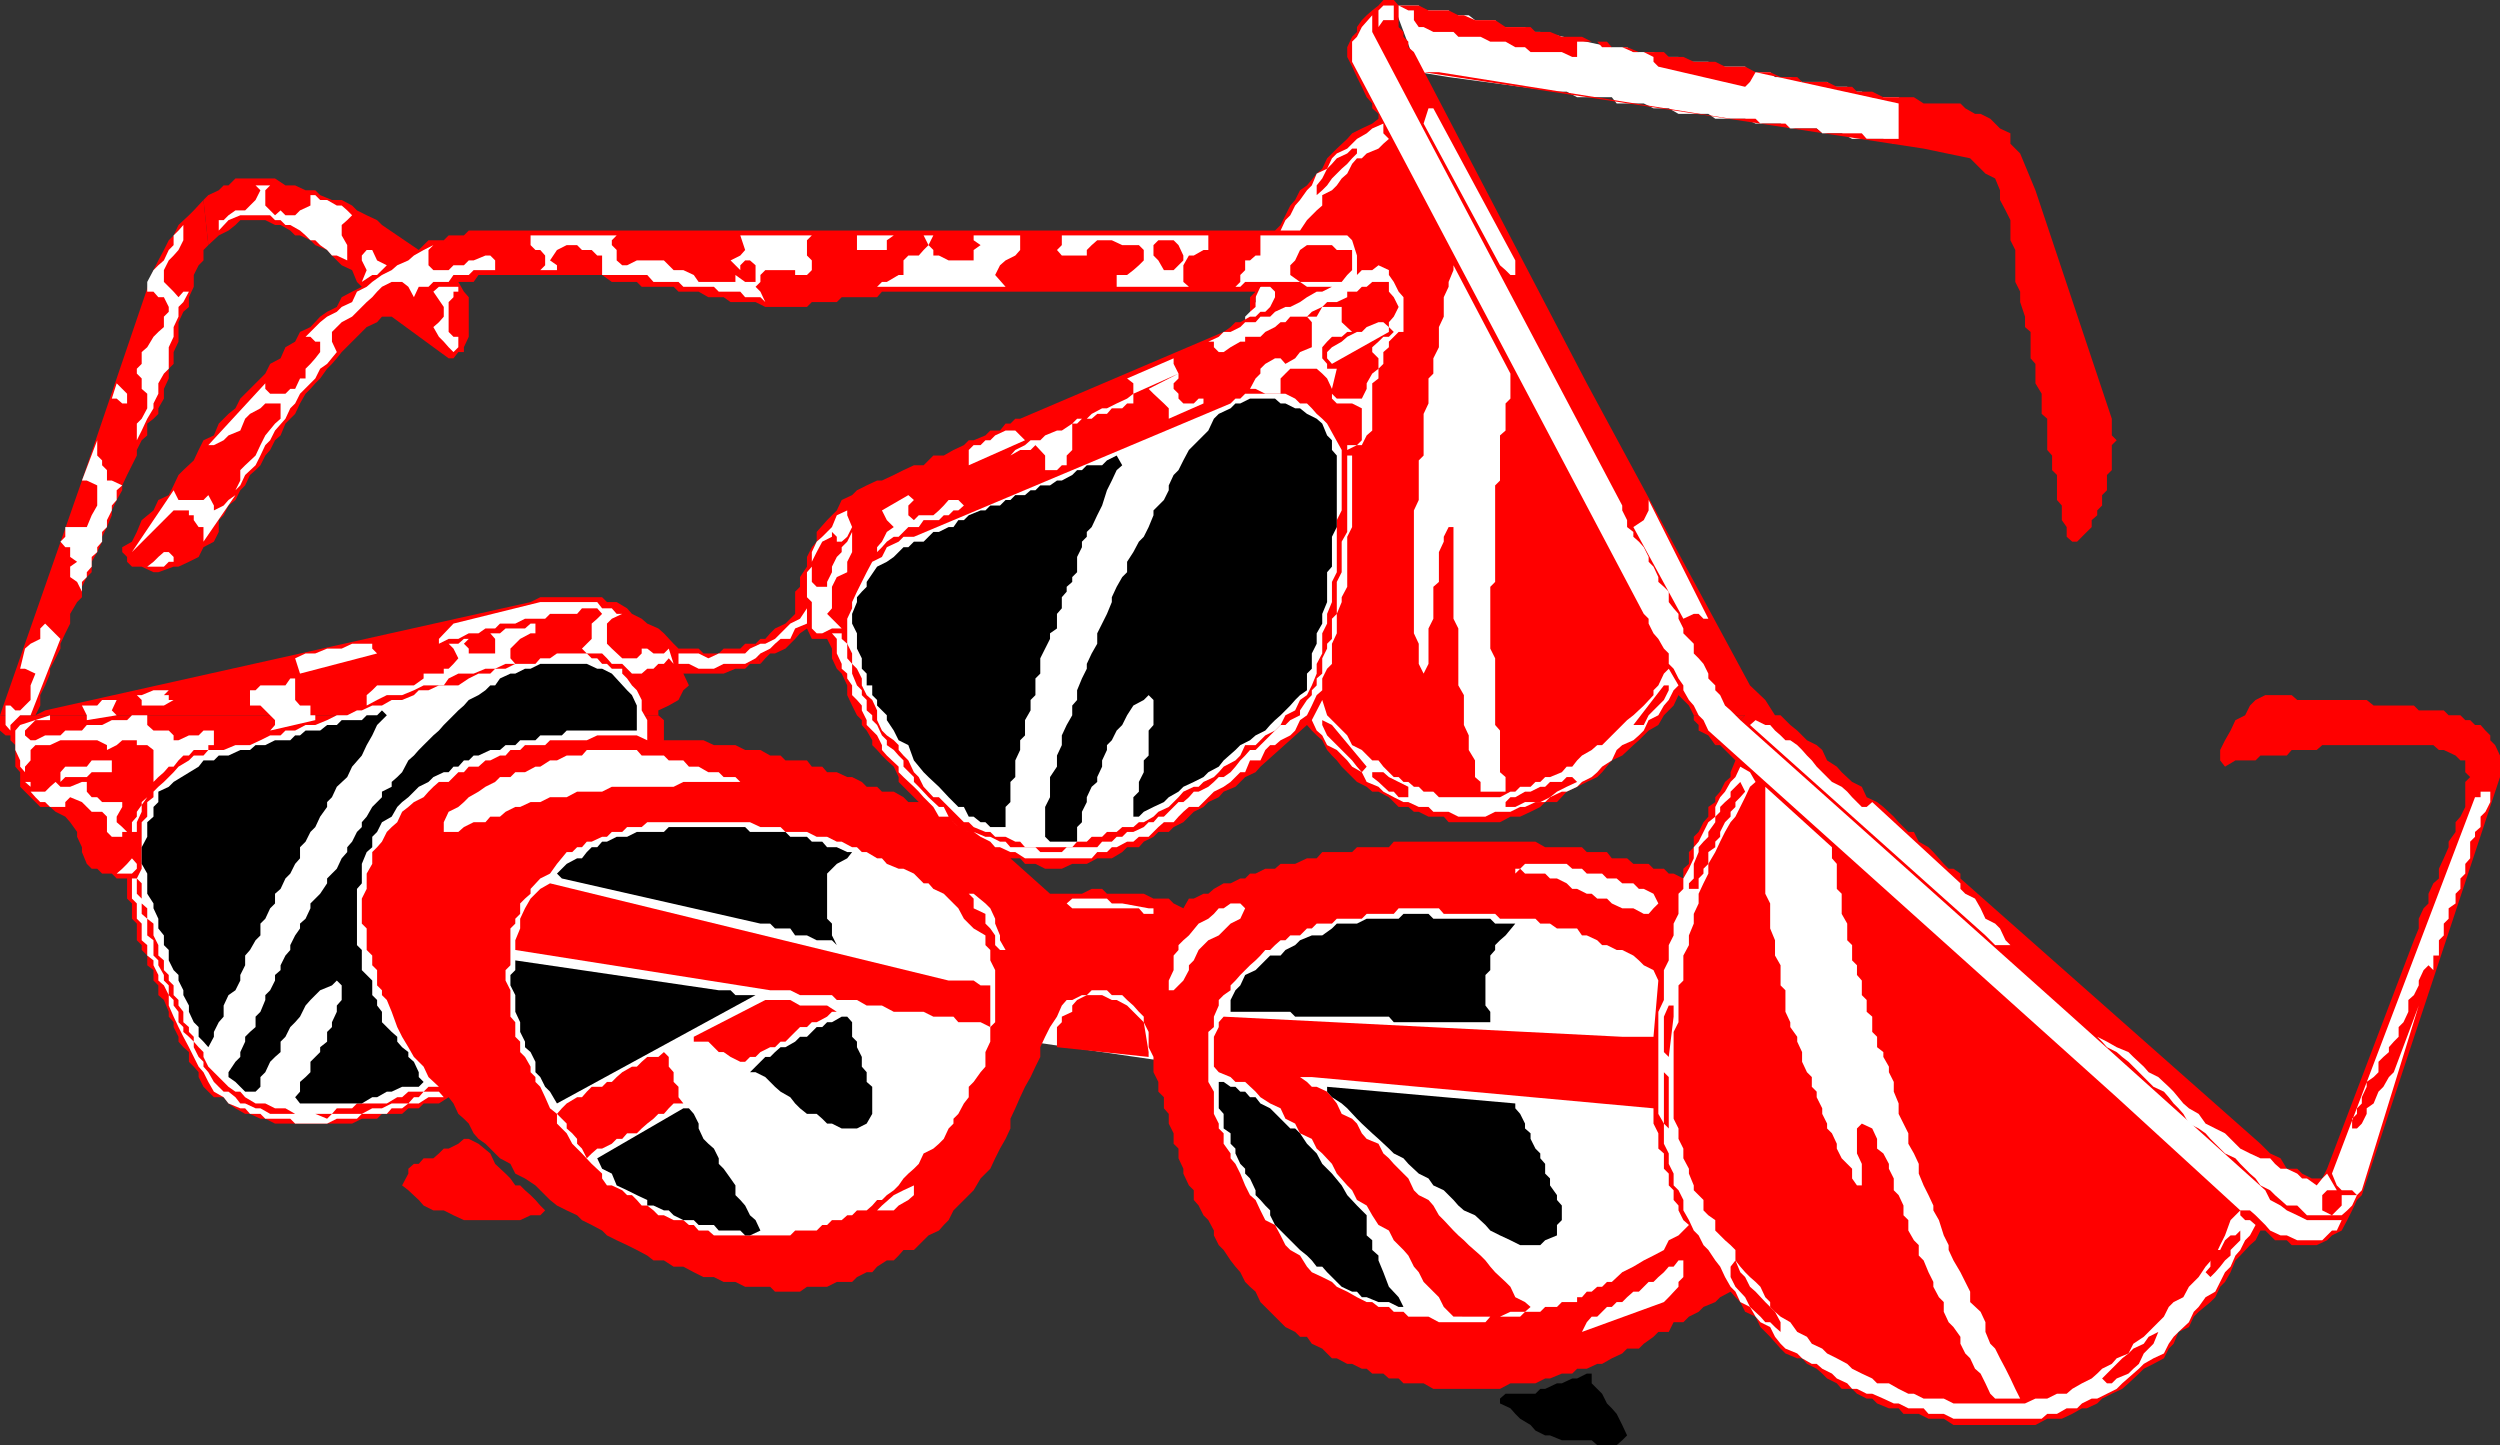 <svg xmlns="http://www.w3.org/2000/svg" width="360" height="208.098"><rect width="100%" height="100%" fill="#333333" stroke="none"/><path fill="#fff" d="m152.902 141.898-4.5 8.102 19.899 2.898-.7-.699V150l-.8-1.402v-.7l-.7-.699v-.8l-.699-1.602V144l-.699-.703-.703-.7-.797-.699h-2.402l-1.399-.699h-6.5v.7M200.703.797l3.598 9.601 4.3.7 15.602 2.101h1.399l1.5.801h5l.699.898h3.902l1.399.7h2.199l1.402.8H246l1 .7h4.3l1.5.699h3.602l1.399.703h3.8l.801.7h2.801l1.5.8h4.5l1.5.7h2.098l-.7-5.802-.699-.898h-3.8l-1.5-.8h-1.399l-.703-.7h-2.2l-.698-.703H259.5l-1.7-.7h-2.198l-.7-.699H252l-.7-.8H247l-1-.7h-2.797l-1.5-.699h-2.101l-1.5-.699h-2.899l-.902-.703h-2.2l-10.3-2.2h-1.399l-.8-.699H216l-.7-1h-2.898L211.5 2.2h-2.2l-.698-.699H205l-.7-.703h-3.597M181.5 41.297l-.7.703v1.5l-.8.7v.698l-.7.7v.8l.7 1.399h.8l.7-.7.703-.699.7-1.5.699-.699V43.5l.8-.703V42l-.8-.703v-.7h-1.399l-.703.7"/><path fill="red" d="m0 103 11.8-33.8 10.302-30.302.699-1.398.8-1.5.7-1.402.699-.7.703-1.5 1.5-1.398.7-.703 1.398-1.5.699 6.5-.7.703v1.5l-.698.7-.7 1.398v1.699l-.699 1.5v1.402l-.8.7-.7 1.5v2.8L25 50.7v1.7l-.7.699V54.5l-.698 1.5v1.398l-.801 1.399v.8l-.7.7-.898.703v1.7l-.8.698-.7 1.399v.8L19 67l-.7 1.398-.698 1.5v.7L16.8 72l-.7 1.5v.7l-.699 1.698-.699 1.399V78L14 79.5l-.797 1.398v1.5l-.703.7-.7 1.402V86l-.698.7-1 1.698v1.399l-.7 1.402-.699 1.5v.7L8 94.796l-.797 1.5V97L6.5 98.7l-.7 1.398v1.5L5.103 103l1.398-.703 69.902-15.598L77.801 86h8.902l.7.7H88.8l1.5.898.699.8 1.402.7.801.699 1.598.703.8.7 1.4 1.5.703.698h2.899l.699.7h2.199l.703-.7h2.399l.699-.699h1.5l.699 2.899H108l-.7.699h-1.398l-1.699.703h-5.8l.8 1.7-.8.698-.7 1.399-1.402.8-1.5.7V103H0"/><path fill="red" d="m123.402 103-.699-1.402-.703-1.5v-1.399L121.203 97l-.703-.703-.7-1.5v-1.399L119.103 92h-2.2l-.699-1.5-1 .7-.703.8-1.398 1.398-1.5.7h-.7l-.699.699-.703.8-.7-2.898.7-.699h.703l.7-.8.699-.7 1.5-.703 1.398-1.399V85.2l.703-.699v-1.402l1-1.5V80.2l.7-1.402.699-.797v-1.402l1.5-1.7L120.5 73.5l.703-1.5 1.5-.703.7-.7 1.398-.699 1.5-.699H127l1.703-.8 1.399-.7 1.5-.699H133l1.402-1.402h1.5l1.399-.801 1.5-.7.699-.699h.703l1.7-.699.699-.699H144l.8-1h.7l.703-.703h.7l29.3-12.5 1-.7.7-.699h.699l1.398-.8h.8l.7-.7h.703l.7-.699.699-1.402V42l-.7-.703H181.5l-.7 1.5v1.402l-.8.7v.699-2.801l.8-.797H127l-.7.797h-5.097l-.703.703h-3.598l-.699.7h-6l-1.402-.7h-3.598l-1-.703H102L100.602 42h-2.899L97 41.297h-4.598l-.699-.7h-3.601l-1.399-1h-17.8l-.7 1H66L66.8 42l.7.797V48.5l-.7 1.5v.7H66l-.7.898h-.698l-8.2-6H55l-.7.8-1.5.7-.698.699-.7.703-2.199 2.2-.703.898-.7.8-.698.7-1 1.402-.7.7-.699.8-.703.7-.797 1.398-.703 1.5-.7.699-.698.703-.7 1.7-.8.698-.7 1.399-.699.8L37.5 67l-.7.7-.8.698-.7 1.5-.698.7-.7 1.402-1 .797-.699 1.402-.703.7v1.699L30.8 78l-1.5.797-.698 1.402-1.399.7-1.5.699H25l-2.2.8h-.698l-1.7-.8H19l-.7-.7V80.2l-.698-.699v-.703L19 78l.703-1.402.7-1.7 1.699-1.398.699-1.5 1.5-.703.699-1.399.703-1.5.7-.699 1.5-1.402.699-1.5.699-1.399 1.5-.699L31.5 61l1.402-1.402 1-.801.7-1.399 3.601-3.601.7-1.399 1.5-.8.699-1.598 1.398-.8.703-1.403 1.5-.7 1.399-1.5 1-.699L48.5 44.2l.703-1.402 1.5-.797 1.399-.703-.7-.7-.699-1.699-1.5-.699-.703-.699-.7-.703-.698-.797-1.7-.703-.699-.7-1.5-.699H42.5l-.7-.699-1.398-.8h-.8l-1.399-.7h-3.601l-.7.7-1 .8-1.402.7-1.5 1.398-.7-6.5.7-.7 1.5-.699.703-.699h.7l1-1h5.699l1.5 1H42.5l1.5.7h1.402l.7.699 1.699.699h1.402l1.5.8.7.7L52.8 31l1.5.7.699.698L60.3 36l.7-.703.703-.7h2.2l.699-.699H66.8l.699-.699h116.102l.8-.8.7-1.399.699-1.402.699-.801.703-1.399 1-.699 1.4-1.699.8-.703.7-1.5 1.398-1.399L194 20l.703-.8 1.399-.7 1.5-.703.898-.7v-.699l-.898-.8v-.7L196.8 14l-.7-1.5-.699-1.402-.699-1.5L194 8.199V6.797l.703-1.5.7-.7v-.699l.699-1 .699-.699.8-.699.899-.703.703-.797h1.5l.7.797h2.898l1.402.703h2.899l1.398.7h.8l1.602.698h2.899l1.5 1h3.601l.7.7h2.101l1.7.699h2.898l1.402.703h2.2l.699.797h2.199L236 7.5h3.602l.699.7h2.101l1.5.698H247l1.402.7h2.899l1.5.8h2.101l1.5.7h2.399l.699.699h3.602l1.398.703h2.203l.7.7h2.199l1.601.8h4.399l1.398.898h5.3l.7.7 1.402.8h.801l1.399.7.699.699.699.703 1.5.7v1.5l1.402 1.398 2.2 5.3 11 32.899v2.402l.699.7-.7.699v3.601l-.699.7v2.199l-.699.699v1.5L302 73.5v.7l-.797.698v1l-.703.7-.7.699-.698.703h-.7l-.8-.703v-1.399l-.7-1v-2.101l-.699-.797v-3.602l-.703-.699v-2.101l-.7-.801v-4.5l-.8-.7V56.7l-.898-1.5v-2.8l-.7-.801v-3.801l-.8-.7v-1.5l-.7-2.097V42l-.699-1.402V36l-.703-1.402v-2.899l-.7-1.402-.8-1.5v-1.399l-.7-1.699-1.398-.699-.699-.703-1.5-1.5L277 21.398l-72-11h2.203l42 6.7h3.598l.699.699h3.602l.699.703h3.8l.801.7h5.7l.699.8h4.601v-5.102l-20.601-4.5-.801 1.399-.7.703-12.5-2.902-.698-.7V8.2l-1.399-.699h-1.5l-1.601-.703h-2.899L230 6h-2.898v2.2h-.7l-1.5-.7h-4.5l-.8-.703h-1.399L216.801 6h-2.2l-1.398-.703H210l-.7-.7h-2.898L205 3.899h-.7l-.698-1V1.5h-.801l-1.399-.703v3.101l.7.7v.699L202.8 6v.797l.8.703 24.9 47.7L252 98.7l2.203 2.097h-.703v.8l-.7.7-1.5.703 1.5-.703.7-.7v-.8h.703l1.399 2.203h.8-12.5l-.699-1.402-1.5-1.5-.703 1.5-1.398 1.402h-116.2m199.898 0 .7-1.402.8-.801 1.403-.7H330l.8.7h10l1 .8h5.802l.699.7h3.601l.7.703h1H323.3m30.302 0h.699l.699.7h.703l.7.698h.8l.7.801.699.7v.699l.699.699.699 1.5v3.101l-19.898 60.2-.7.699-.699 1.5-.703 1.402-.797 1.5-1.402.7-.7.699-1.5.699H330l-.7-.7h-1.698l-1.399-1.398h-.703l-.7 1.399-.8.699-1.398 1.5-.7.703-.699 1.7-.8 1.398-.7.699-.703 1.5-.7.703-1.698 1.398-.7.7-.699 1.5-1.5.699L313 193.5l-.7.7-.698 1.398-1.5.8-1.399.7-.703.699-1.5 1.402-.898.801-1.5.7-1.399.698-.703.7-1.5.699h-.7l-1.398.8-1.5.7h-2.101l-1.7.902h-11.8l-1.399-.902h-2.199l-1.402-.7h-2.2l-.699-.8H272l-1.7-.7-.698-.699h-.801l-1.399-.699-.699-.699h-1.5l-.703-.8-1.398-.7-.7-.703-.8-.7-1.399-.699-.703-.8h-.7l-1.698-.7-.7-.699-1.5-1.699-.699-.703-.703-.7-.7-1.5-1.5-.699-.698-1.398-.7-.703-.699-.797-1.5.797-.703.703-1.7.7-.698.698-1.399.7-.8.8H241l-.7 1.399h-1.5l-.698.703-1.399 1-.703.7h-1.7l-.698.698-1.5.7-1.399.8H230l-1.5.7h-1.398l-.7.699h-1.5l-1.699.703h-.703l-1.398.7H217.5l-1.5.8h-9.598l-1.402-.8h-2.898l-.7-.7H200l-.797-.703h-1.601l-.801-.7h-.7l-1.398-.699H194l-1.5-.8h-.7l-1.398-1.399-1.5-.699-.699-1h-1l-.703-.703-1.398-.7-2.899-2.898-.703-.699-.7-1.5-.8-.703-.7-.7-.698-1.398-.7-.8-.699-.899-1-1.5-.703-.703-.7-1.399v-.699l-.8-1.5-.7-.699-.698-1.402-.7-.801v-1.399l-.699-.699-.8-1.699v-.703l-.7-1.5v-1.399L169 164.7v-1.5l-.7-1.402v-1.399l-.698-.8V158l-.801-.8v-1.403l-.7-1.399V152.2l-.699-1.402v-2.2l-.699-1.398v-.8l-.703-.7-.797-.902-.902-.797-.7-.703h-1.5l-.699-.7h-2.199l-.703.7h-.7l-1.398.703h-.8l-.7.797-.699 1.601-1 1.5-.703 1.399-.7 1.5v1.402l-.698 1.399-.7 1.5-.8 1.402-.7 1.5-.699 1.598-.703 1.5v1.402l-.7 1.5-.8 1.398-.7 1.399-.698 1.5-.7.703-.699.7-1 1.698-.703.7-2.2 2.199-.698 1.402-.7.7-.699.8-1.5.7-.703.699-.7.699-.698.703h-1.5l-.7.797-.699.703h-1l-1.402.898-.7.801h-.8l-1.399.7-.699.699H120.5l-1.398.699h-2.899l-1 .703h-3.601l-.7-.703h-3.601l-1.399-.7h-1.699l-1.402-.699h-1.5l-1.399-.699-1.5-.8H97l-1.398-.899h-1.5l-.899-.703-1.5-.797-1.402-.703-1.5-.7-1.399-.699-.699-.699-1.5-.8-1.402-.7-.7-.699-1.5-.703-1.398-.7-1-.8-1.402-1.399-.7-.699-1.5-1-1.398-.699-.703-1.402-1.5-.801-2.098-2.098-1-.699-.699-.8-.703-1.403-.7-.7-.8-.699-.7-1.5-.698-.898-1.399.898H61l-.7.7h-1.5l-.898.8H55l-.7.7h-2.198l-1.399.699H39.602l-1.399-.7H37.5l-1.5-.699h-.7l-1.398-.8-1-.7-.699-.898h-1.402l-1.5-1.5-.7-1.402v-.7l-.699-.8-.699-.7V151.5l-.8-.703-.7-.797v-.703L25 147.898v-.699l-.7-.8v-.7L23.603 144l-.801-.703v-1.399l-.7-.699v-1.5l-.898-.699v-1.402l-.8-.801v-.7l-.7-.699V133l-.703-.703v-2.2l-.7-.699V126.5h-1.5l-.698-.703h-1.399l-.703-.7h-.797l-.703-.699-.7-1.699V122l-.698-1.5v-.703l-1-1.399-.7-.8-1.402-.7-.797-.699H5.801l-.7-.699-.699-.703-.8-.797-.7-.703v-2.098l-.699-.8v-3.102l-.703-.7v-.699H.8L0 105.2V103h94.8l.802.7v2.898h5.699l1.5.699h3.101l1.399.703h2.199l1.402.797h1.5l.7.703h3.101l.7.898h1.5l.699.801h1.398l1.5.7h.703l1.399.699.699.699h1.5L127 114h1.703l1.399.797.699.703h1.5l.699.7-.7-.7-.698-.703-.801-.797-.7-.703-.699-.7v-.699l-.699-1.5-1-.898-.703-.703-.7-.797-.698-.703v-.7l-.801-1.398-.7-.8v-.7l-.699-.699h116.2l-.801 1.398-1.399.801-1.402 1.399-.797.699-1.601 1.5-1.5.703-1.399 1.7-.703.698-1.5.7-1.398.699-1.5.703-1.399 1.5H222.5l-.7.7-1.398.698-1.5.7H217.5l-1.5.8h-7.398l-.7-.8h-2.199l-1.402-.7h-.7l-.8-.699h-1.399L200 114.797l-1.5-.797h-.898l-.801-.703-1.399-.7-.699-.699-.703-.699-.797-.8-.703-.899-.7-.703-.698-.797-.7-1.402-.8-.7-.7-.699-.699-.8-6.703 6-.7.8-1.5.7-1.398 1.398-1.699.703-.703.797-1.5.703-.7.7-1.398.698-1.5 1.5-1.402.7-.7.699h-1.5l-.698.703-1.399.7-.703.8h-1.7l-.698.7-1.5.898H158l-1.5.8h-2.098l-1.5.7H150.5l-1.398-.7h-1.5l-.7-.8H145.5l5.703 5.101h4.598l1.402-.699h1.5l.7.7h5.3l1.399.698h2.199l.699.7 1.402.699.801-1.399h.7l1.398-.699H174l.8-.699 1.403-.8h1l1.399-.7h.699l.699-.703h.8l1.403-.7h1.399l.8-.699h2.098l1.703-.8h1.399l.8-.899h4.301l.7-.699H200l.703-.8h20.399l1.398.8h5.3l.7.7h2.902l.7.898h2.199l.902.8h2.2l.699.7h1.5l.699.699H241l1.402.703v-1.402l.801-.7V122.7l.7-.699v-1.5l.699-.703.699-1.399.699-.8V116.2l1-.699v-.703l.703-.797.7-1.402.8-.7v-.699l.7-1.699-.7-.703-.8-.797-.7-.703H247l.703-.7.7-.699.8-.699.7-.8 1.397-1.4h5.101l1.399 1.398 1 .801.699.7.703.699 1.399.699.8.703.7 1.5 1.398.898.703.801 1.5 1.399 1.399.699.699 1.5 1.5.703.902.7 1.5 1.398.7.8 1.398 1.399h.8l.7 1.402 1.402.801.7.7.8.898.7.8.699.7h.699l1 .699v.703l43.199 38.2.703.698.7.7 1.5.699.898 1.5h1.5l.699.703 1.402.7h1.5l.7-1.403 12.5-32.899.699-1.699v-1.402l.699-1.5.703-.7V128.7l.7-1.5.8-.699v-1.402l.7-1.5.699-1.598v-.8l1-1.403v-1.399l.699-.8.699-1.399v-3.601l.703-.7-.703-.699v-1.7h-.7l-.698-.703-1.7-.797h-.699l-.8-.703h-16l-.801.703H330l-.7.797h-3.8l-.7.703h-2.898l-1.5.898-.699-.898V108l.7-1.402.8-1.399.7-1.5L323.3 103h30.3"/><path fill="red" d="m251.3 103-1.398 1.398-.699.801-.8.7-.7.699-.703.699-1-1.399-1.398-.699v-.8l-.7-.7V103h7.399"/><path fill="#fff" d="M200.703 2.898h-1.5l-.703 1V1.5l.703-.703h1.5v2.101"/><path fill="#fff" d="m205.703 20 27.899 52.797v.703l.699 1.398v1l.902.7v.699L236 78l.703.797.7 1.402v.7l.699.699.699 1.5v.699l.8.703.7.7v1.5l.699.898.703.8v.7l.7 1.402v.7l1.5 1.5v1.398l.699.699.699.8L246 97v.7l1 1v.698l.703.7.7 1.5.8.699 1.399 1.402 47 42 28.601 25.7.7 1.398 1.5.8.898.7 1.5.703 1.402.7h5l-.703 1.5h-.7l-1.398 1.398h-3.601l-1.5-.7h-.899l-1.5-.699-.699-.8-.703-.7-.7-.699-.8-.703h-1.398L304.8 158 246 105.2l-.7-1.5-.698-.7-.7-1.402-.699-.801-.8-1.399V98.7l-.7-1-.703-1.402-.7-.7v-1.5l-.698-.699L238.8 92l-.7-.8-.699-1.403v-.7l-.699-.699-42-79.5V6l.7-.703.699-1.399 1.5-1.699v2.399L205.703 20"/><path fill="#fff" d="M218.203 37.5v2.098h-.703l-.7-.7-.8-.699-11-20.402.703-2.2h.7l11.8 21.903M200 20l-.797.7-.703.698-1.7.7-.698.699h-.7l-.699.8L194 25l-.797.7-.703 1-.7.698-1.398.7v1.5l-.8.699-.7.703-.699.7-1 1.5h-2.8l.699-1.5.699-.7.699-1.402.703-.801 1-1.399.7-.699.699-1.699 1.5-.703.699-1.5.699-.7 1.5-.699.703-.699.7-.699 1.398-.8.8-.7 1.602-.703v1.402L200 20"/><path fill="red" d="m195.402 22.098-.699.699-.703.8-.797.7-1.402 1.402-.7 1-.699.7-.8.699v-1.399l.8-1 .7-1.402.699-.7.699-.8 1.5-.7.703-.699h.7v.7"/><path fill="#fff" d="M39.602 26.7h-.7l-.699.698v2.2l.7.699.699.703.8-.703.7.703H42.5l.703-.703 1.5-.7v-1.5h.7l.699.7h1l1.398.8h.703l.797.7.703.703h1.399-1.399l-.703.7-.797.698v1.5L50 35.297V37.5l.703.7-.703-.7-1.5-.703h-.7L47.103 36l-1-.703-.7-.7h-.699L44 33.899l-.797-.699-1.402-.8h-.7l-.699-.7h-.8l-.7-.699h-4.3l-1.7.7-1.402 1.5v-1.5h.703l.7-.7 1-.703H35.3l1.5-1.5.699-1.399-.7-.699h2.802M25 42l.703.797.7-.797h.8l-.8 1.5-.7.7v1.398l-.703 1.5V48.5l-.7 1.5v3.098l-.698.699-.801 1.402v1.5l-.7 1.399v.699l-.898 1.5-.8 1.703-.7 1.398V61l.7-.703.8-1.5v-2.098l-.8-.699v-1.5l-.7-.703v-.7l.7-.699V50.7l.8-.699.899-1.5.699-.703.8-.7v-1.5l.7-.699V44.2l-.7-1.402h-.8L22.1 42h-.898v-1.402l.899-1.7.699-.699.8-.699.7-1.5.699-.703v-1.399l.703-.699.7-.8v2.199l-.7 1.402-.703.797-.7.703-.698 1.398v1.7l.699.699.7.703m63.8-8.102-.698.7v.699L88.8 36v1.5l.8.7h.7l1.402-.7h3.899L97 38.898h1.402l1.5.7.7 1h5.3v-1l1.399 1h1.5v-2.399L108 37.5h-.7l-.698.7v.698l-1.399-1.398 1.399-.703.699-.797-.7-2.102h10.301l-.699.7v2.199l.7.703v1.398l-.7.7H114.5v-.7h-4.297l-.703.7v1l-.7.699.7.703.703 1.5-.703-.703h-2.2l-.698-.797H103.5l-.7-.703h-4.398l-.699-.7h-3.601l-.899-1h-6.5v-2.8H86L85.203 36h-1.402l-.7-.703h-1.5L80.204 36l-1 1.5 1 .7v.698h-2.402l.699-.699v-1.402L77.8 36h-.698l-.7-.703v-1.399h12.399m106.601 2.899v2.8l.7-.699h1.5l.898-.699 1.5.7v.699l.703 1 .7 1.402.699.797v5h-.7l-.699.703-.703.7v.8l-.797.7v1.698l-.703.7V54.5l-.898.7V62l-.801.7-.7 1.398h-.699l-1.402.699v-.7h1.402l.7-.699v-4.601l-1.399-.7H192.5l-.7-.699V56.7l.7.7h3.602l.698-1.4v-.8l.8-1.403.899-.7v-1.5l-.898-.898V50l.898-.8.703-.7H200l.703-.703-.703-.7v-.699l.703-.8.7-1.399-.7-1.402L200 42v-1.402h-2.398l-.801.699h-.7l-.699.703H194v.797l-1.5.703h-1.398l-.7.7-1.5.698-.699.7h-2.402l-.7.8h-.699l-.8.7-1.399.699-.703.703h-2.2v.7h-.698l-1.399.8-1 .7h-.703l-.7-.7v-.8h-.8l1.5-.7.703-.703h1l1.399-.7.699-.699h1.5l.699-.8h1.402l.7-.7 1.5-.699h.699l1.402-.699 1-.703 1.399-.797h.8l1.399-.703h-3.598l-1-.7h-7.902l-.7.7h-.699l.7-.7v-1l.699-.699V37.5H180l.8-.703h.7v-2.899H194l.703.7.7 2.199m-66.7-2.899-1 .7V36h-4.3v-2.102h5.3M134.402 36v.797h.801l1.399.703h3.601V36l1-.703-1-.7v-.699h6.7V36l-.7.797-1.402.703-.801.7-.7 1.398 1.5 1.699h-18.5l.7-.7h.703l1.7-1h.699V37.5l.699-.703h1.5L133 36l.703-.703-.703-1.399h1.402l-.699 1.399.7.703M174 33.898V36h-.7l-1.398.797h-.699l-.8 1.402v2.399l.8.699h-10.402v-1.7h1.5l.902-.699.797-.699.703-.699V36l-.703-.703h-2.398l-1.5-.7H158l-.797.7-.703.703v.797h-3.598l-.699-.797.7-.703v-1.399H174"/><path fill="red" d="m169.703 35.297.7 1.5v.703l-.7.7-.703.698h-1.398L166.8 37.5l-.7-.703v-1.5l.7-.7h2.2l.703.7m25 .703v2.898l-.703.7-.797 1h-6l-1.402-1v-1.399l.699-.699.703-1.5 1-.703h3.598l.699.703h2.203"/><path fill="#fff" d="M62.402 38.898h2.2l.699-.699h1.5l.699-.699h.703l1.7-.703h.699l.699.703v1.398h-3.098l-.703.7h-2.2l-.698 1h-2.2l-.699.699h-1.402l-.7 1.5-.8-1.5-.899-.7h-1.5l-1.402.7-.7.703-.698.797-.801.703-2.098 2.098-1.5.8-.703.7-.7.699v1.402l.7 1.5-1.398 1.7-1 .699-.7 1.402-2.199 2.2-.703 1.398-.7.699-.698 1.5-1.5 1.703-.7 1.398-.699.7-.703 1.5L36.8 67l-1.5 1.398-.698 1.5-.7.7.7-1.399v-1.5L35.3 67l1.5-1.402.699-1.5.703-1.399 1.4-1.699.8-.703v-2.2h-2.199l-.703.7-1.5.8-.7.7L34.603 62l-1.7.7-.699.698-1.402.7H30l8.203-8.899V56l.7.7h2.199l.699-.7h.699l.703-1.5H44v-1.402l.703-.7.7-.8.699-.899v-1.5h-.7l-.699-.699H44l2.102-2.102 1-.8 1.398-.7.703-.699 1.5-.699.7-1.5 1.398-.703.8-.7 1.399-1 1.402-.699.801-.699 1.598-.699.8-.703L61 36l1.402-.703-.699.703v2.2l.7.698m-6.7-.698-.703.698-.7.7h-.698l-1.5 1 .699-1.7-.7-1.398v-.703l.7-.797h.8l.7 1.5 1.402.7M217.5 53.797v3.601l-.7.7V62l-.8.7v6.5l-.7.698v13.899l-.698.703v8.898l.699 1.399v9.601l.699.801v6l.8.7V114h-3.597v-1.402l-.8-.7V109.5l-.903-1.5v-2.102l-.7-1.5v-4.3l-.8-1.399V90.5l-.7-1.402v-13.2h-.698l-.7 1.399V78l-.699 1.5v4.297l-.8.703v4.598l-.7 1.402v5.098L205 97v1.7V97l-.7-1.402v-2.899l-.698-1.5V73.5l.699-1.5v-5.703l.699-.7v-6l.703-1.5V54.5l.7-.703v-2.2l.8-1.597v-2.902l.7-1.5v-2.801l.699-1.5v-.7l.699-1.699V38.2l8.199 15.598"/><path fill="#fff" d="M66 42h-.7v.797l-.698.703v4.297l.699.703H66V50l-.7.7-.698-.7-.7-.8-.699-.7-.8-1.402.8-.7.7-.8v-1.399L62.402 42l.8-.703H66V42m127.203 4.398 1.5 1.399H194l-.797.703h-1.402l-.7.7-.699.8v1.598l.7.8v.7h1.398L191.8 56l-.698-1.5-.7-.703-.8-.7H185.8l-.7.7-.699.703v2.2h-2.199L180.8 56h-.8l.8-1.5.7-.703v-.7l.703-.699 1.399-.8h.8l.7.8 1.398-.8.703-.899 1.7-.699v-3.602l-.7-.8h1.399l.8-1.399h2.801v2.2"/><path fill="#fff" d="m200 47.797-8.2 4.601-.698-.8v-.899L191.8 50l1.402-.8.797-.7 1.402-.703h.7l.699-.7 1.699-.699h.703l.797.7v.699m-30.296 6-6.5 2.902v-1.5l-.902-.699L169 51.598v.8l.703 1.399m0 2.903v.698l.7.7h1.5l.699-.7h.699v.7l-5 2.199v-1.5l-.7-.7-1.5-1.398-.699-.699 4.301-2.203v.703l-.703.7v.8l.703.7M18.3 56.7v1.398h-.698l-.801-.7h-.7l.7-2.199 1.5 1.5m174.902 8.098V73.5l-.703 1.398v7.5l-.7 1.399v2.902l-.698 1.7v1.398l-.7 1.402v2.899l-.8 1.5V97l-.7 1.7-.699 1.398-1 .699-.703 1.5-1.398.703-.7 1.398-.8.801-1.399.7-.703.699-.7.699h-1.5l-.698 1.5-.7.703-1.699.898-.703.801-.7.7-1.5.699-.698.699h-.7l-1.5.703-.699.797-1.402 1.402-1.5.7-.7.699-1.398.8H164l-.797.7h-1.601l-.801.699h-1.399l-.699.703h-1.5l-.703.7h-1.398l-.7.8h-6.8l-.7-.8h-.699l-1.402-.7h-1.5l-.7-.703h-.699l-1.699-.7-.703-.699h-.7l-2.898-2.898-.699-.703h-.8l-1.403-1.5-.7-1.399-.698-.699-.801-1.699-.7-.703-.699-.797v-.703l-.699-.7-1-.699-.703-.699-.7-1.5v-1.402l-.698-1.5-.801-.7-.7-1.398v-1l-.699-1.402-.699-.7v-1.5L122 92.7v-3.601l.703-1.5V86.7l.7-1.5.699-1.402.699-1.399.8-1.5L127 80.2l.703-1.402 1.7-.797.699-.703h1.5l45.601-19.2.7-.699h.699l.699-.699h5.8l1.399.7.703.699h1l.7.699.699.8.8.7.7.703 2.101 3.797M158 59.598l-.797.699h-1.402l-.7.703h-.699v3.797l-.8.8V67h-.7l-.699.7H150.5v-2.102l-1.398-1.5-.7.699h-1.5l-1.402.8.703-.8 1.399-.7.8-.699h1.399l.699-.699 1.703-.699h.7l1.5-1 .699-.703h1.398l.703-.7 1.5-.8h.7l1.398-.7 1.5-.699.902-.699v1.399h-.902l-.7.699h-1.5l-.699.8H158"/><path d="m191.8 64.797.7.8v10.301l-.7 1.399v4.3l-.698.801V86.7l-.7 1.7v1.398l-.8 1.402v1.5l-.7 1.399v2.199l-.699.703v2.398l-1 .7-.703.699-.7.8-.698.7-.7.703-.8.7-.7.698-.699.801-1.402.7-.801.699-1.398.699-.7.703-1.699 1.5-.703.898-1.5.801-.7.7-1.398.699-1.5.699-.699.703-1.402.797-.7.703-1.5.7-1.398.698-.703.7h-.797v-2.801L164 114v-1.402l.703-1.399V109.5l.7-.703v-3.598l.699-.8v-3.602l-.7-.7-.699.7-1.5.8-.902 1.403-.7 1.398-.8.801-.7 1.399-.699.699V108l-.699 1.5v.898l-.703 1.5v.7l-.797.699-.703 1.5v.703l-.7 1.398v1.5l-.698.7v2.101h-3.899l-.703-.699v-4.3l.703-1.403v-2.899l1-1.5v-1.601l.7-1.5v-1.399l.699-1.5.8-1.398v-1.402l.7-.801v-1.399l.699-1.699.699-1.402v-.7l.703-1.5L158 92.7v-1.5l.703-1.402.7-1.399.699-1.699V86l.699-1.5.8-1.402.7-.7v-1.5l.902-1.398L164 78l.703-.703.7-1.399.699-1.699V73.5l1.5-1.5.699-1.402v-.7l.699-1.5.703-.699.7-1.402.8-1.5L174 62l.8-1.703.7-.7 1.703-.8.7-.7h.699l1.398-.699h3.602l.8.7h.7l1.398.699h.703l1 .8 1.399.7.8.703.7 1.7.699.698v1.399"/><path fill="#fff" d="M147.602 63.398 139.5 67v-2.203l.703-.7h1l.7-.699h.699l.699-.699 1.5-.699h1.402l1.399 1.398m-130 6.5-.801.7V72l-.7.797v.703l-.699 1.398v1l-.699.7V78l-.703.797v.703l-.797.7v1.398l-.703.8v.7l-.7.699v1.402l-.698-1.402-1-.7v-1.5l1-.699-1-.699v-1.402h-.7L8.703 78l.7-.703v-1.399H12.5l.703-1.699.797-1.402v-2.899l-1.5-.699h-.7l2.2-5.8v2.199l.703.699V67l.7.7v1.5h.699l1.5.698M194 84.5l-.797 1.5v.7l-.703 1.698V91.2l-.7 1.5v2.899l-.698.699-.7 1.402v1.7l-.8.699-.7 1.5-.699 1.402-1 .7-.703 1.5-.7.698-1.398.7-.8.699h-.7l-.699.703-.703 1.5H180l-.7 1.7h-.698l-1.399 1.398-1 .699-1.402.703-.801.797-.7.703-.698.7h-1.399l-.8.698-.7.7-.703.8h-1.398l-.801.7-.7.699-.699.703H164l-.797.7h-.902l-1.5.8h-.7l-.699.7H158l-.797.898h-9.601l-1.399-.899h-.703l-1.5-.7h-.7l-.698-.8-1.399-.7-1-.703h-.703l-1.5-.7-.7-.699-.698-.8h-1.399l-.8-1.399-1.403-1.402-.7-.797-.698-.703-1.5-1.399-.7-.699v-.8l-1.699-1.602L127 108v-.703l-.7-1.399-1.5-1.5v-.699l-.698-1.402v-.7l-.7-.8-.699-.7V98.7l-.703-1V97l-.797-.703v-.7l-.703-1.5V92l-.7-.8h1.403v.8l.797.7v2.097l.703.8V97l.7 1.7.699.698v.7l.699.699v1.5l.8.703v.7l.7.698.699 1.5.703.7v.699l1 .703.7.797.699.703v.898l1.5 1.5v.7l.699.699 1.402 1.5 1.5 1.402h.7l.699 1.399.699.8.699.7 1.5.699h.703l1.7.703h.699l1.398.7h.8l.7.8h3.602l.699.7h3.101l.7-.7H158l.703-.8h1.399l.699-.7h.8l.7-.703h.902l1.5-.7.7-.699h.699l.699-.8h.8l1.399-1.399.703-.699h.7l.8-.703.7-.797h.699l1.398-.703.8-.7.7-.699h.703l1-.699.7-.8.699-.899.699-.703L180 108h.8l.7-.703.703-.7 2.2-2.199h.699l.699-.699 1.402-.699v-.703l1-1.5.7-.7v-.699l.699-.699v-1l.8-.699v-2.203l.7-1.399V92.7l.698-.7v-2.902l.699-.7v-4.601l.703-1.399V78l.797-1.402v-11h.703v10.3L194 77.297V84.5"/><path d="m161.602 67-.801.7-.7 1.5-.699 1.398-.699 2.199-.703 1.402-.797 1.7-.703.699v.699l-.7.703v.797l-.698 1.402v2.2l-.7.699v.699l-.8.703v.7l-.7.8v1.598l-.699.8V90.5l-1 .7v.8l-.703 1.398-.7 1.399V97l-.698.7v2.398l-.7.699v1.5l-.8 1.402v2.2l-.7.699V108l-.699 1.5v2.398l-.703.7v2.902l-.7.7v2.898h-2.198l-.7-.7h-.699l-1-.8h-.703l-.7-1.399h-.8l-1.398-1.402-1.399-1.5-1.5-1.399-.703-.699-1.398-1.699-.801-2.203-1.399-.7-.699-1.398-1-1.5V103l-1.402-1.402v-.801l-.7-.7V98.7h-.8V97l-.7-.703v-1.5l-.699-1.399V91.2l-.699-1.402v-1.399l.7-1.699V86l.699-.8.699-.7v-.703l1.5-2.2 1.402-.699 1-.699.7-.699.699-.703h.699l.8-.797H133l1.402-1.402h.801l1.399-.7h.699l.699-1h.8l.7-.699 1.703-.699h.7l.699-.703H144l.8-.797h.7l.703-.703h1.399l.8-.7h.7l.699-.699h1.402l1-.699h.7l1.5-.8.699-.7h.699L156.5 67h2.203l.7-.703 1.398-.7.8 1.403"/><path fill="#fff" d="m29.3 72 .7-.703.8 1.5v.703l1.403-.703.7-.797 1-.703L29.3 78v-2.102h-.7l-.699-1V74.2h-.699v-.7H25l-6 6 6-8.902.703 1.402h3.598m102.301 2.898.699-.699h2.101l.801-.699.7-.703.699-.797H138l.8.797-.8.703h-.7l-.698.7h-.7l-.699.698H133l-.7 1h-1.5l-1.398 1.399h-.699l-1 .703-.703.797-.7.703v-.703L127 78l.703-1.402 1-.7-1-1L127 73.5l3.8-2.203.802.703-.801.797v1.402l.8.7M246 89.098h-.7l-.698-.7h-.7l-1.5.7-7.199-13.2 1.5-1 .7-1.398V72L246 89.098m-123.297-13.2L122 77.297l-.797.703h-.703v-.703l-.7-.7v.7l-1.398.703-.8 1.5-.7 1.398v2.899l.7.703h1.5v-.703l.699-1.399v-.8l.699-1.399.703-.699v-.703L122 78l.703-1.402V79.5L122 80.898v1.5l-1.5.7-.7 1.402v3.098l-.698.8 2.101 2.102h-1.402l-1.399.7h-.8l-.7-.7v-3.8l-.699-.7v-3.602l.7-.8V79.5l.699-1.5.8-.703 1.399-1.399.699-1.699 1.5-.699v.7l.703 1.698m-97.703 5h-.7l-.698.7h-2.399l.899-.7.699-.699.8-.699h.7l.699.7v.698m64.602 7.5-1.5.7-.7.699v2.902l.7.7 1.5 1.398h2.101l.7-.7v-.699h.8l.899.7h1.5l.699-.7.699 2.2-.7-.801-.698.8H94.8l-.7.7h-.898l-.8.703H91l-.7-.703-.698-.7h-1.5l-.7-.8-.699-.7H84.5l-.7-.699.7-.699.703-.699v-2.203l.797-.7.703-.699-.703-.8h-2.2l-.698.8h-3.899l-.703.7h-2.898l-1.399.699H72l-.7.703h-1.398l-1 .7H67.5L66 92h-1.398l-1.399.7V92l2.098-2.203 12.5-3.098H86l.703.899h1.399l.699.8h.8m26.602 1.399-1.703.703-.7 1.5h-1.398l-.8.7-.7.698-1.402.7-.7.699-1.5.8h-3.097l-1.402.7h-2.2l-1.398-.7h-1.5v-1.5h2.899l1.398.7 1.5-.7h3.8l.7-.699 1.5-.699h.703l1.399-.699 1.5-1.5.699-.703 1.402-.7 1-1.5v2.2M4.402 103h-1.5l-.699.7-.703.698v.801l-.7-.8v-2.801h.7l.703.699h.7l1.5-1.5v-2.098L5.101 97l-1.5-.703h-.7l.7-2.899.8-.699 1.4-.699v-1.5l.699-.703L8.703 92l-4.3 11"/><path fill="#fff" d="M77.102 89.797v1.402h-.7l-1.5.801-.699.7-.703.698v1.399l.703.8h-1.402l-1.5.7h-1.399L68.203 97H66l-1.398.7-.7 1H61l-1.398.698-1.7.7h-2.199l-1.402.699-1.5.8v-1.5l.8-.699.7-.699h5.3l1.399-1V97h2.902v-.703h.7l.699-.7.699-.8-.7-1.399-.698-.699H66l.8-.699h.7l-.7.7.7.698v.7h3.8V92l-.698-.8H72l.8-.7h2.802l.8-.703h.7m-23.5 2.903v.698l.699.7L43.203 97l-.703-2.203 1.5-.7h1.402l1.7-.699h2.101l1.5-.699h2.899"/><path fill="#fff" d="m91.703 99.398.7 1.399v1.5l.8 1.402v2.899l-1.5-.7H86l-1.5.7h-5.297l-.703.699h-2.898l-.7.703H73.5l-.7.797H72l-1.398.703h-.7l-1 .898H67.5l-.7.801H66l-1.398 1.399h-1.399l-.8.699-.7.703-.703.797-1.398.703-.801.7-.899.698-.699 1.5-.8.7-.7.699-.703 1.402-.7.801-.698.7v1.698l-.801 1.399V128l-.7 1.398V133l.7.7v3.097l.8.8V139l.7.7v2.198l.699.7v.699l.703.703.7 1.7.8 2.198.7 1.399.898 1.5.8 1.402L61 153.598l.703 1.5 1.5 1.402h-1.5l-.703.7h-2.2l-.898.8h-.699l-1.5.898h-4.3l-.7.7H48.5l-.7.8h-5.3l-1.398-.8h-1.5l-1.399-.7h-1.402L35.3 158l-.7-.8h-.699l-1-.7-.699-.703-.703-.7-1.5-1.5-.7-1.398v-.699l-.698-.703-.7-.797v-.703l-.699-.7v-.699l-.8-.699v-1.5l-.7-.902V144l-.703-.703v-1.399l-.7-.699v-.8l-.698-.7v-1.402l-.801-.7v-1.5l-.7-1.398V133l-.898-.703v-1.5l-.8-.7V127.2l-.7-.699v2.2l.7.698v2.2l.8.699v2.402l.899.7v2.199l.699.699V139l.8 1.398v.801l.7.7v1.398l.7.703v.797l.703.902v1.5l.7.7v.699l.8.699.7.703v.797l.699 1.402.699.7v.699l.699.8.8 1.399.7.703.703.7h.7l1 .8.699.898h.699l1.5.7h.699l1.402.8h6.5l1.7.7.699-.7h4.3l1.5-.8H55l1.402-.7h2.399l.8-.898h.7l.699-.8h2.203l.7.8h-2.2l-1.402.898h-1.5l-.899.7h-1.5l-.699.8h-3.601l-.7.7H48.5l-1.398.699H42.5l-.7-.7h-3.597l-.703-.699H36l-.7-.8h-.698l-1.7-.7-.699-.898-1.402-.8-.801-1.403-.7-1.399-.698-.8-.7-1.399-.699-1.402-.8-1.5-.7-1.399-.703-1.5-.7-1.601v-1.5l-.698-1.399-.801-.699v-.8L22.1 139v-.703l-.898-.7v-1.5l-.8-.699V133l-.7-.703v-2.2l-.703-.699V126.5h.703l.7-1.402v-6.7l.8-.8V115.5l.899-.703V114l.699-.703.8-.7L25 111.2l.703-.8 1.5-.899.7-.703H29.3L30 108h2.203l1.7-.703H36l1.5-.7 1.402-.699h1.5l.7-.699H42.5l1.5-.8h1.402l1.7-.7L48.5 103H50l1.402-.703h.7l1.5-.7H55l1.402-.8h1.5l1.7-.7.699-.699h1.402l1.5-.699H66l1.5-1L68.902 97h1.7l.699-.703h1.5l1.402-.7h2.899l.699-.8h1.402l1-.7H84.5l.703.7H86l.703.8h.7l.699.7h1.5V97l.699.7.699 1 .703.698"/><path d="m90.3 99.398.7.7.703 1.5v3.601H81.602l-.7.7h-3.101l-.7.699h-2.199l-.699.699h-1.402L72 108h-1.398l-1.7.797h-.699l-.703.703h-.7l-.8.898h-.7l-.698.801h-.7l-1.5.7-.699.699-1.402.699-.7.703-.8.797-.899.703-.699.7-.8 1.398-1.403.8-.7 1.399-.698.703v1.5l-.801.7-.7 1.698v2.801l-.699.801v8.098l.7.699v2.902l1.5 1.5v2.098l.699.703v.797l.699.902v1.5l.703.7.7.699.8.699V150l.7.797.898.703v.7l.8.698.7 1.5v.7l.699.699-.7.703h-2.398l-1.5.7h-.699l-1.402.8h-.7l-1.5.898h-8.898L42.5 158l.703-.8v-1.403l.797-.7.703-.699v-1.5l1.399-1.398v-.703l1-.797v-1.402l.699-.7v-.699l.699-1.5v-.902l.703-.797v-2.102l-.703-.699-.7.7-1.698.699-.7.699-.699.703-.703.797-.797 1.601-.703.801-.7.7-.698 1.398-.7.703v1.5l-.8.7-.7.698-.699 1.5-.703.7v1.402l-.7.7h-1.5l-.698-.7-.7-.703-1-.7v-.699l1-1.5.7-.699v-.699l.699-1.5v-.703l.699-.7.8-.699v-1.5l.7-.699.703-1.699v-.703l.7-.7.699-1.398v-.8l.8-.7V139l.7-1.402.699-.801v-.7l.699-1.398.703-1V133l.797-.703.703-1.5v-.7l1.399-1.398 1-1.5v-.699l.699-.703.699-.7.703-1.5.797-.898V122l.703-.8.7-1.403.699-.7v-.699l.699-.8.8-1.399.7-.699.699-.703V114l1.402-.703v-.7l.801-.699.7-.699.898-1.699.8-.703.7-.797.699-.703.703-.7.7-.699.8-.699.7-.8L65.3 103l.699-.703.8-.7.7-.8 1.402-.7 1-.699.7-.699h.699l.699-1L73.5 97h.703l1.399-.703h.8l1.399-.7H84.5l1.5.7h.703l1.399.703 2.199 2.398"/><path fill="#fff" d="m241.703 98.7-.703.698-.7 1.399-.698.8L238.8 103l-1.399.7-.699 1.5-.703.698-.797.7-1.601.699-.801.703-.7 1.5-1.398.898-.703.801-.797.7-1.402.699-.7.699-1.5.703h-.699l-1.699.797-.703.703h-1.398l-1.5.7h-.7l-1.402.698h-2.2l-1.398.7H210l-1.398-.7h-2.2l-.699-.699h-1.402l-1.5-.699h-.7l-1.398-.703-1.5-.797-.703-.703-1.7-.7-.698-1.398-1.399-.8-.703-.899-1.5-1.5-1.398-.703-.7-1.399-.8-.699-.7-1.5 1.5-2.902.7 2.203 2.898 2.898.703 1.399 1.399.703 1.5 1.5h.898l.703.898.797.801.703.7h.7l.699.699h.699l.8.699h.7L205 114h1.402l.801.797H216l1.5-.797h.703l.7-.703h1.5l.699-.7h.699l.699-.699h.703l1.7-.699.699-.8h.8l.7-.899.699-.703 1.402-.797.797-.703h.703l3.598-3.598.902-.699 1.5-1.402 1.399-1.5v-.7l.699-.699.8-1.699.7-.703 1.402 2.402M42.5 97.7v3.097l.703.8h1.5V103h.7v.7l-6.5 1.5.699-.802v-.699l-.7-.699-.699-.703-.703-.7H36v-2.199h.8l.7-.699h3.602l.699-1h.699"/><path fill="red" d="M240.3 98.7v.698l-.698 1.399-1.5 1.5-.7.703-.699 1.398h-1.5l4.399-5.699h.699"/><path fill="#fff" d="m24.3 99.398-.698.7h.699v.699H25l-1.398.8h-3.2v-.8l-.699-.7h.7l1.699-.699H24.3m-6.698 1.399H16.8l-.7 1.5.7.703-4.301.7v-.7l-.7-1.402H14l.703-.801h2.899"/><path d="m55.703 103-1.402 1.398-.7 1.5-.8 1.399-.7 1.5-1.398 1.601-.703 1.5-1.5 1.399-.7 1.5-.698.703v.7l-1 1.398-.7 1.5-.699.699-.703 1.402-.797.801v1.598l-.703.8-.7 1.399-.698.703-.7 1.5-.8.7v1.398l-.7.699-.699 1.5-.703.703v1.7l-.7.698-.8 1.399-.7.8V139l-.698 1.398v.801l-.7 1.399-1 .699-.699 1.5v1.601l-.703.801-.7 1.399v.699l-.8 1.5-.7-.797-.698-.703v-1.399l-.7-.699-.699-1.5v-.902l-.8-1.5v-.7l-.7-1.398v-.8l-.703-.7-.7-1.402v-1.5l-.698-.7V134.7l-.801-1v-1.402l-.7-1.5v-.7l-.898-1.398v-2.902l-.8-1.399V122l.8-1.5v-2.102l.899-.8v-1.399l.699-.699V114l1.5-.703.699-.7 3.602-2.199.699-.898h1.5l.699-.703h1.402l1.7-.797H36l.8-.703h1.403l1.399-.7H41.8l.699-.699h.703L44 105.2h2.102l1-.8H48.5l.703-.7h2.899l.698-.7h1.5l.699-.703.703.703"/><path fill="#fff" d="M7.203 103.7H5.102l-1.5 1.5v.698l.8.7h.7l1.398-.7h2.203l.7-.699H11.8l.699-.8h2.203l1.399-.7H18.3L19 103h2.203v1.398l.899.801H24.3l.699.7v.699h.703l1.5-.7h1.399l.699-.699h1.5v2.098H30V108h-2.098l-.699.797h-.8l-.7.703-.703.898h-.7l-.698.801-.801.7-.7.699v.699V108l-.898-.703h-1.5v-.7h-2.101l-.801.7-1.399.703v-.703l-1.402-.7H8.703l-1.5.7H5.102l-.7.703v1.5l-.8.898v.801l-.7-.8v-.899l-.699-1.5v-2.8l.7-.802 4.3-1.398v.7"/><path fill="red" d="m196.8 110.398-.698.801-.7-.8-.699-.899-3.601-3.602-.7-1.5v-.699l1.399.7 5 6"/><path fill="#fff" d="m255.602 105.2.8.698.7.7h.699l1 .699.699.703.703.797.7.703.699.898 2.199 2.2 1.402.699.797.703.703.797.7.703.699.7h.699l.8-.7 12.7 11.7v.8l.699.7 1.402.698.801 1.399.7 1.5 1.398.703.699.7.8 1.698.7.7h-2.2l-1.398-1.399L252 104.4l.8-.7 1.403.7h.7l.699.8M107.3 112.598h-8.898l-1.402.699h-8.898l-1.399.703h-3.601l-1.5.797h-2.399l-1.402.703h-1.399l-1.5.7h-.699l-1.402.698-.801.7h-1.398l-.7.8h-1.699l-1.402.7-.801.699h-2.098v-1.399l.7-1.5L66 116.2l.8-.699.7-.703 1.402-.797 1-.703 1.399-.7.699-.699h1.5l.703-.699h1.399l1.5-.8h.699l1.402-.899h1l1.399-.703H83.8l.7-.798h7.203l.7.797h3.199l.699.703h2.101l.801.898h1.399l1.398.801h1.5l.703.7h1.7l.699.699h.699M16.102 111.2h-2.899l-.703.698H9.402l-.699.7v-1.399l.7-.8H12.5l.703-.899h2.899v1.7m236.698 1.398-.8.699-.7 1.5-.698 1.402-.7 1.399-.699.8-.8 1.399-.7 1.402-.703 1.5-1 1.7v1.398l-.7 1.402-.698 1.5v1.399l-.7 1.5V133l-.699 1.7v1.398l-.8 1.5v3.601l-.7.7v5.3l-.703 1.399v12.5l.703 1.402v1.5l.7 1.398v1.399l.8 1.5V169l.7 1.7v.698l1.398 1.399v1.5L246 175l1 .7v1.5l.703.698.7.7.8.699.7.703v1.5l.699.898.699.801.699.7.8.699.7.699.703 1.5.7.703v.7l.699.698.8.7 1.399.8 1 1.399 1.402.703.7 1 1.5.7.699.698 1.398.7 1.5.8.703.7 1.399.699 1.5.703.699.7H272l1.402.8 1.399.7h.8l1.399.698h2.902l1.399.7h10.3l1.5-.7h1.7l1.402-.699h1.399l.8-.699 1.399-.8 1.402-.7.797-.703.703-.7 1.399-.699.699-.8 1.699-.7.703-1.398 1.5-1 .7-.703 2.199-2.2.699-1.398.699-.699 1.402-.703.801-1.5 1.399-1.399 1-1.5 1.398-1.601.703-1.5.7-1.399.8-2.199 1.399-1.402V175l.699.7H324l.8.698-.8 1.5-.7.7-.698 1.402-.7.797-.699 1.601-.8.801-.7 1.399L319 186l-1.398.797-1 1.402-.7.7-.699 1.5-1.5 1.398-.703.703-.7 1-.698 1.398-1.5.7-1.399.8-.703.7-.797.699-1.601 1.402-.801.801-1.399.7-1.402.698h-.797l-1.402.7-.7.699h-1.5l-1.398.8h-1.402l-.801.7h-12.7l-1.398-.7h-2.199l-.703-.8h-2.2l-1.398-.7h-.699l-1.5-.699-1.601-.699h-.801l-1.399-.699h-.699l-.703-.8-1.5-.7-.7-.703-1.398-.7-.8-.699h-.7l-1.402-.8-.7-.7-1.698-.699-.7-.699-.8-1-.7-1.402-1.402-.7-.7-.8-.8-1.399-1.398-.699-.7-1.5-.699-.703-.8-1.399-.7-1.5-.703-.898-1-1.5-.7-.703-.698-1.399-.7-.699-.699-1.5-.8-1.402v-1.5l-.7-1.399-.703-.699V169l-.7-1.402v-1.5l-.698-1.399v-2.902l-.801-1.399V145.7l.8-1.699v-4.3l.7-1.403v-2.2L241 134.7V133l.703-1.402v-2.899l.7-.699v-1.5l.8-1.402.7-1.5V122l.699-.8.699-1.403.699-1.399 1-.8v-1.399l.703-1.402.7-.797.8-1.402.7-.7.699-1.5 1.398.801.8 1.399"/><path fill="red" d="M202.8 113.297v1.5h-1.398l-.699-.797H200l-1.5-1.402-.898-.7v-.699h1.601l.797.7 1.402.699 1.399.699m24.301-.699-1.5.699-1.399.703-1 .797-1.402.703h-2.2l-1.398.7h-1.402v-.7l.699-.703h.703l1.399-.797h.8l1.399-.703h.699l.703-.7h1.7l.699-.699h.8l.7.7"/><path fill="#fff" d="M12.5 112.598V114l.703.797H14l.703.703h2.899v.7l-.801 1.398v.8l.8.7.7.699h-.7v.703h-1.5l-.699-.703v-2.2l-.699-.699h-1.5l-.703-.699-.7-.699-1.698-.703-.7.703v.7H7.203l-.703-.7h-.7l-.698-.703-.7-.797v-.703l-.8-.7h.8V114H6.5l.703-.703.797-.7v-.699.7l.703.699h1.399l1.699-.7h.699"/><path fill="red" d="m251.3 114-.698.797-.7.703v.7l-.699.698v.7l-.8.8-.7 1.399v.703l-.703.7v.8l-1 .7v1.698l-.7.7v.699l-.698.703v1.5h-1.399v-.8l.7-.7v-2.102l.699-1.699V122l.699-.8.699-.7v-.703l1-1.399v-.8l.703-.7v-.699l.7-.699.8-.703V114l.7-.703.699-.7.699 1.403"/><path fill="#fff" d="M263.8 122v1.598l.7.8V128l.703.7v2.898L266 133v2.398l.703.7v2.199l.7.703v1.398l.699.801v2.098l.699.703v1.7l.8.698v2.2l.7.699v1.5l.902.703v.7l.797 1.398v.8l.703 1.399v1.402l.7 1.7v1.5l.699 1.398.699 1.402v1.5l.8 1.399.7 1.5V169l.699 1.7.703 1.398.7 1.5v.699l.8 1.402.7 2.2.699 1.398V180l.699 1.5 1 1.7.699 1.398.703 1.402v1.5l1.5 1.398.7 1.5v1.399l.699 1.703.699.7.699 1.398.8 1.5.7 1.402.703 1.5.7 1.398H287.3l-.7-.699-.699-1.5-.699-1.402-.8-.7-.7-1.5-.703-.699-.7-1.398v-1l-1-1.402-.698-.7-.7-1.5V187.5l-.699-.703-.8-1.5v-.7l-.7-1.398L277 181.5l-.7-.703v-1.5l-.698-.7-.801-1.398v-1.5l-.7-.699v-1.402l-.699-1.5-.699-.7V169.7l-.703-1.402v-.7l-.797-1.5-.902-.699V164l-.7-1.5-1.5-.703-.699.703v3.598l.7 1.5v3.101h-.7l-.699-1v-1.402l-.703-.7-.797-.8-.703-1.399v-.699l-.7-1.5-.698-.699v-.703l-.7-1.399v-.8l-.8-1.598v-.8l-.7-.7v-1.402l-.699-.7-.703-1.5V151.5l-.7-1.5v-.703l-1-1.399v-.699l-.698-1.5v-3.101l-.7-.7V139l-.8-1.402v-2.2l-.7-1.699v-3.601l-.699-1.399v-15.402l9.598 8.703m94.801-8v1.5l-.7 1.398-.699.7v1.5l-.8.699v.703l-.7.7v2.398l-.703.8v1.399l-.7.703v1.5l-.698.7v1.398l-1 .699v1.5l-.7.703v1.7l-.699.698v2.2h-.8v2.101l-.7-.699-.703.7-.7 1.5v.698l-.698 1.399-.801.703v1.7l-.7 1.5-.699.698v1.399l-.699.703-.703.797v.703l-.797.7-.703.698v1.5l-.7.7-1 .699v.703l-.698 1.5v.898l-.7.7v.8l-.699.7v1.402h.7l.699-.703.699-1.399v-.8l1-.7.699-1.699.703-.699.797-1.402.703-.7 3.598-9.601-8.2 26.601-.699.7-.699 1.5-.703.699-.797.703h-5l-1.402-1.402h-1.5l-.899-.801-.8-.7-.7-.699-1.402-.699-.7-1-.8-.699-.7-.703-.698-.7-.7-.8-1.5-.7-.699-.699-.703-.699-.7-.699-.698-.8-1-.7-1.399-.703-.8-1.399-.7-.8-.703-.7-.7-.898-.698-.8-1.5-.7-.7-.703-.699-.7-.703-.699-.797-.8-.703-.7-.898-.699-.801-.699-1.399-.703-.699-.797-.703-.703-.797-.7.797.7 1.402.703 1.399.797 1.699.703.703.7 1.5 1.398.7.8 1.398.7 1.5 1.402.699.7 1.402 1.698.801.7 1.399.8 1 1.399 1.398.703 1.402.7 2.2 2.198 1.398.7 1.5.699h1.402l.7.8.8.7h.899l1.5.703.699.7h.703l1.399 1 .8-1 .7-.7 1.398 2.398h-1.398l-.7.7v2.199l1.399.703.699-.703.703-.7v-1.5h2.2l-.7-.699h-1.5l-.703-.699-.7-1.699 20.602-54.203h.801V114h1.399m-338.899 5.797H19v-1.399l.703-.8v-.7l1.5-2.101-.8.703v1.398l-.7 1.5v1.399m111.899 6 .699.703.699.7h.703l.7.8 1.5.7 2.097 2.097.8 1.5.7.703.703.7 1.7 1v1.398l.699.699v1.5l.699 1.402v7.5l-.7.7V150l-.699 1.5v2.098l-.699.8-1 1.399-.703.703v1.5l-.7.898-.8 1.5-.7.7v.699l-.698.703-.7 1.5-.699.7-.8.698-1.403.7-.7 1.5-.698.699-.801.703-.7.7-.699 1-.699.698-1 .7-.703.699h-.7l-.698.8-.801.7h-1.399l-.699.703H122l-.797.7h-1.402l-.7.698h-.699l-.8.801H114.5l-.7.7h-11l-.8-.7h-1.398l-.7-.8h-.699l-.8-.7H97L95.602 175H94.8l-.7-.703-.898-.7h-.8l-.7-.8-.703-.7h-.7l-.698-.699-1.5-.699h-.7l-.699-1V169l-1.5-1.402-1.402-1.5-1.399-1.399-.8-1.5-.7-.699-.699-.703v-1.399l-1-.8L78.5 158l-.7-1.5-.698-.703v-.7l-.7-.699v-.8l-.8-1.399-.7-.699V150l-.699-.703v-2.098l-.703-.8v-3.801l-.7-1.399v-1.5l.7-.699v-5.3l.703-.7v-.703l.7-.7v-1.5l.699-.699.8-.699V128l1.399-1.5 1.402-.703 1-1.399 1.399-1.699h.8l.7-.699h.699l.699-.8h.703l1.5-.7h.7l.699-.703h1.5l.699-.7h2.101l.801-.699H108l1.5.7h2.902l.7.699h3.101l1.399.703h1.5l1.398.7h.703l1.5.8h.7l.699.7h.699l1.5.898H127l.703.8 1.7.7h.699l1.5.699"/><path d="m122.703 122.7-.703.898-1.5.8-1.398 1.399v6.5l.699.703v1.7l.699 1.398-.7-.7h-2.198l-1.399-.699H114.5l-.7-1h-2.198l-.7-.699H109.5l-28.598-6.5-.699-.703 1.399-1.399 1.5-.8h.699l.699-.899.703-.699H86l.703-.8h.7l1.398-.7h1.5l1.402-.703h3.899l.699-.7h11l.699.7h5.102l.699.703h2.402l.7.7h1.5l.699.8h1.398l1.5.7h.703"/><path fill="#fff" d="M19.703 124.398v.7l-.703.699h-2.2l.802-.7.699-.699.699-.8.703.8m217 3.602 1.399.7.699 1.398-.7.699-.699.8h-.699l-1.5-.8h-1.601l-1.5-.7-.7-.699H230l-.797-.699h-.703l-1.398-.699h-.7l-.8-.8-1.399-.7h-1l-.703-.703h-2.898l-.7-.7-.699.7v-.7h.7l.699-.699h6l.8.7h1.399l.699.699h2.203l.7.703h1.398l.8.7h1.602l.797.8h.703"/><path fill="red" d="M136.602 141.2h3.601l1 .698h1.399v6l-1.399-.699H138l-.7-.8h-2.898l-1.402-.7h-4.297l-1.703-.902h-2.2l-1.398-.797H120.5l-.7-.703h-4.597l-1.402-.7h-2.899l-36.699-5.8v-1.399l.7-1.699v-1.402l.699-1.5.8-1.399L77.801 128l1.402-.8 57.399 14"/><path fill="#fff" d="M144.8 136.797h-.8l-.7-.7V134.7l-.698-1-.7-.699v-1.402l-1.699-.801v-1.399l-.703-.699h.703l1.7 1.399.699.699.699 1.5V133l.699 1.7v.698l.8 1.399m20.602-6h.7v.8h-1.399l-.703-.8h-9.598l-.8-.7.8-.699h5l.7.7h1.5l3.8.699m13.898 0-.698 1.5-1.399.703-1.703 1.7-1.5.698-1.398 1.399-.7 1.5-.699.703v.7l-.8 1.5-.7.698-.703.7h-.7v-1.399l.7-1.5v-2.101l.703-.801v-.7l.7-.699.8-.699 1.399-1.699 1.398-.703.8-.7.7-.8h.703l1-.7h1.399l.699.7M238.8 141.2l-.698 8.097h-4.5l-57.399-2.899-.703.801v.7l-.7 1.398v4.3l.7.801 1.703.7.7.699h1.398l1.5 1.402.699.801 1.402.898 1.5.7.7 1.5 1.398.699.703 1.402 1.7.801.699 1.398.8.7 1.399 1.5.699 1.402 1.5 1.7.703.698.7 1.399 1.398.8.8 1.403.899 1.398 1.5.801.703 1.399 1.399 1.402.699.797.8 1.601.7.801.699 1.399 1.402 1.402.801.797.7 1.402 1.398 1.399H216l1.5-.7h2.102l.8-.699-.8-.699-1.399-.703-.703-1.5-.7-.7-1.5-1.398-.698-.8-.7-.899-.699-.703-1.703-1.5-.7-.7-.8-.699-.7-.699-1.398-1.5-.699-.699-.8-1.402-.7-.801-1.402-.7-.7-.699-.8-1.699-.7-.699-1.398-1.402-.703-.801-.797-.7-.703-1.398-1.7-.699-.698-.8-.7-1.403-.699-.7-1.5-.699-.703-1.5-.7-.898-.698-.8-1.5-.7h-.7l-.699-.703-1-.7h1.7l49.199 4.5v2.2l.699 1.402v2.2l.8.699v2.199l.7.703v1.7l.699.698v1.399l.703.8v.7l.7 1.402.8.7-1.5 1.5-1.402.699-.7 1.402-1.5.797-1.398.703-1.5.898-1.601.801-1.5 1.399h-.7l-.699.699H230l-.797.703h-.703l-.7.797h-.698v.703h-2.2l-.699.7H222.5l-.7.698h-2.198l-.7.7h-4.3l-.7.8h-6.699l-1.5-.8h-2.902l-.7-.7h-1.398L200 188.2h-1.5l-.898-.699h-.801l-1.399-.703L194 186l-1.5-.703-.7-.7-1.398-.699-1.5-.699-.699-.8-1-1.602-1.402-.797-.7-.703-.699-1.399-.8-1.5-1.399-.699-.703-1.402-.7-1.5-.8-.7-.7-1.398-.698-1.699-.7-1.402-.699-.801v-.7l-1-1.398v-1.5l-.703-.699v-.703l-.7-1.399V157.2l-.8-1.402v-7.2l.8-.699v-1.5l.7-1.601V144l.703-.703 1-.7v-.699l.7-.699.699-.8L180 139l.8-.703.7-.7.703-.8h.7l.699-.7.8-.699h.7l.699-.699h1.402l1-1h.7l.699-.699h2.199l.699-.703h3.602l.699-.7h3.902l.7-.8h5.8l.7.8h7.398l.699.7h5.102l.699.703h1.402l1 .7h2.899l.699 1h.699l1.5.698.703.7h.7l1.398.699h.8l1.602.8.797.7.703.703 1.399.7.699 1.5"/><path d="m218.203 133-1.402 1.7-.801.698-.7.7v.699l-.698.8v2.102l-.7.7v4.398l.7.902v1.5h-13.899l-.703-.8h-13.5l-.7-.7h-8.597V144l.7-1.402.699-.7.699-1.5 1.5-.699 2.101-2.101h1.5l.7-.801 1.398-.7.703-.699 1.7-.699h1.5l1.398-1 .699-.699h2.902l1.399-.703h4.601l.7-.7h3.601l.7.7h8.199l.699.703h2.902M103.5 142.598h1.703l.7.699h2.898l-28.598 15.601-1-1.699-.703-.699-.7-1.402-.698-.7v-1.5l-.7-1.398-.8-.703V150l-.7-1.402v-1.399l-.699-1.5v-2.402l-.703-1.399v-1.5l.703-.699v-1.402l29.297 4.3"/><path fill="red" d="m164.703 147.2.7 4.3v.7l-13.2-1.403v-2.899l.7-.699v-.8l1.5-.7v-.902l.699-.797 1.398-.703h2.203l1.399.703h.699l1.5.797 2.402 2.402M120.5 145.7h-.7l-.698.698-1.5.801h-.7l-.699.7h-1l-.703.699-.7.699-.698.703h-.7l-.8.797h-.7l-1.402.703-.7.7h-.8l-.7.698h-.698l-1.399-.699-1-.699h-.703l-.7-.703-.8-.797h-2.098v-.703L110.203 144h3.598l1.402.797h3.899l1.398.902m120.5.699-.7 5.801-.698-.699v-5.102l.699-1.601H241v1.601"/><path d="m123.402 150.797.7 1.402v1.399l.699.8v1.399l.8.703v3.898l-.8 1.399-1.399.703h-2.199l-1.402-.703h-.7l-.699-.7-.8-.699h-1.399l-1-.8-.703-.7-.7-.898-1.398-.8-.8-.7-.7-.703-.699-.7-1.402-.699H108l1.5-1.5.703-.699h.7l.699-.699.8-.703h.7L114.5 150l.703-.703h1l1.399-1.399h.8l.7-.699h.699l1.402-.8H122l.703.8v2.098l.7.703v.797"/><path fill="red" d="m95.602 151.5.699.7v1.398l.699.8v1.399l.703.703v1.5l.7.898H97l-.7.7-.698.8H94.8l-.7.7-.898.699-.8.703-.7.7H90.3l-.7.8h-.8l-.7.7-1.398.698H86l-.797.7-.703.699-.7-1.399-.698-.699V164l-.7-.8-.8-.7v-.703l-1.399-1.399.7-.8.699-.7 1.5-.898h.699l.699-.8.703-.7h1.5l.7-.703h.699l.699-.7.8-.699 1.399-.8h.703l.7-.7.8-.699h1.598l.8-.699m144.699 3.598v7.402l-.698-.703v-7.399l.699.7"/><path d="M196.8 175v2.898l.802.7V180l.898.797v.703l.703 1.7.797 2.097 1.402 1.5.7 1.402h-.7L200 187.5h-1.5l-1.7-.703h-.698l-.7-.797h-.699l-1.5-.703-.703-.7-1.398-1.398-.7-.8h-.8l-.7-.899-.699-.703-1-.797-3.601-3.602-.7-1.398v-.703l-.699-.7-.703-.8-.7-.7v-.699l-.8-1.699-.7-.699v-.703l-.698-.7-.7-1.5v-.699l-.699-.699v-1.5l-1-.699v-2.102l-.703-.8v-3.801h.703l1 .703h.7l.699.7h.699l.699.8h.8l.7.898 1.402.7 2.2 2.199.699.703h.699l.703.7 1 1.5 1.399 1.398.8 1.5 1.399 1.402 1.402 1.7.797 1.398 1.402 1.5 1.399 1.402m21.402-16.102v.7l.7.8.699 1.399v.703l.8.7v.8l.7 1.398.699.7v.699l.699.8V169l.703.7v1l1 1.398v.699l.7.8v2.102l-.7.7v1.5l-1.703.699-.7.699h-2.898l-1.402-.7-1.5-.699-1.398-.699-.7-.8-1.5-1.399-1.601-.703-.801-.7-.7-.8-1.398-1.399-1.5-.699-.699-1-1.402-.699-1.5-1.402-.7-.801-1.398-.7-.703-.699-1.5-1.398-.898-.8-1.5-1.403-.7-.7-1.402-1.5-.797-.699-1.402-.898-.7-.8v-.7l27.102 2.398m-119 .7.7.8.699 1.399v.703l.699 1.5.699.7.8.698.7 1.399v.8l.703.7 1 1.402.7 1v1.399l.699.699.699.8L108 175l.8.7.7 1.5-1.5.698h-.7l-.698-.699H103.5l-.7-.8h-2.198l-.7-.7h-1.5L97 175l-.7-.703h-.698l-1.5-.7h-.899v-.8l-1.5-.7-1.402-.699-1.5-.699-.7-1.699-1.398-.703-.703-1.5 12.402-7.2h.801"/><path fill="red" d="m78.5 174.297-.7.703h-1.398l-1.5.7h-8.101l-1.5-.7-1.399-.703h-1.5l-1.402-.7-.7-.8-1.5-1.399-.898-.699.899-1.699v-.703l.8-.7h.7l.699-.8h1.402l.801-.7.7-.699h.699L66 164.7l.8-.699h.7l1.402.7 1.7 1.398.699 1.5L72.8 169l.699.7.703 1h.7l.699.698.8.7.7.699.699.8.699.7"/><path fill="#fff" d="M131.602 170.7v1.398l-.801.699-1.399.8-.699.7h-2.402l.699-.7 1.703-1.5 1.399-.699 1.5-.699"/><path fill="red" d="M322.602 177.2v1.398l-.7.699-.699.703v.797l-.8.703-.7.898-.703.801-.7.7-.698-.7.699-.8v-.899L319 180h.703l.7-1.402.8-.7h.7l.699-.699"/><path fill="#fff" d="M242.402 182.398v1.5l-.699.7v.699l-1.402 1.5-.7.703-11.8 4.297.699-1.399.703-.8H230l.703-.7.7-.699h.699l.699-.699h.8l.7-.703.902-.797H236l1.402-1.402h.7l.699-.7.8-.699.7-.8H241l.703-.899h.7v.898"/><path fill="red" d="m249.902 181.5.7 1.7.699.698.699 1.399.8.703 1.403 1.5 1.399 1.398.8 1.5v1.399l-.8-.7-.7-.699h-.699l-.703-.8-1.5-1.399-.7-1.402-1.398-1.5-.699-1.399v-1.5l.7-.898m60.897 10.297-.698 1.703-1.399 1.398-.703 1.5-.797.7-.703.699-1.7.703-.698.7h-.7l-.699-.7.7-.703 2.199-2.2.898-.699.703-.699 1.5-.699.7-1 1.398-.703"/><path d="M229.203 197.797v1.402L230 200l.703.7.7 1.398.699.699.699.8.8 1.602.7 1.5-.7.7-.8.699H230l-.797-.7h-4.3l-1.7-.699h-.703l-1.398-.699-.7-.8-1.5-.903-.699-.7-.703-.8-1.5-.7v-.699l.8-.699h4.302l.699-.699h.699l1.703-.8h.7l1.5-.7h.699l1.398-.703h.703"/></svg>
